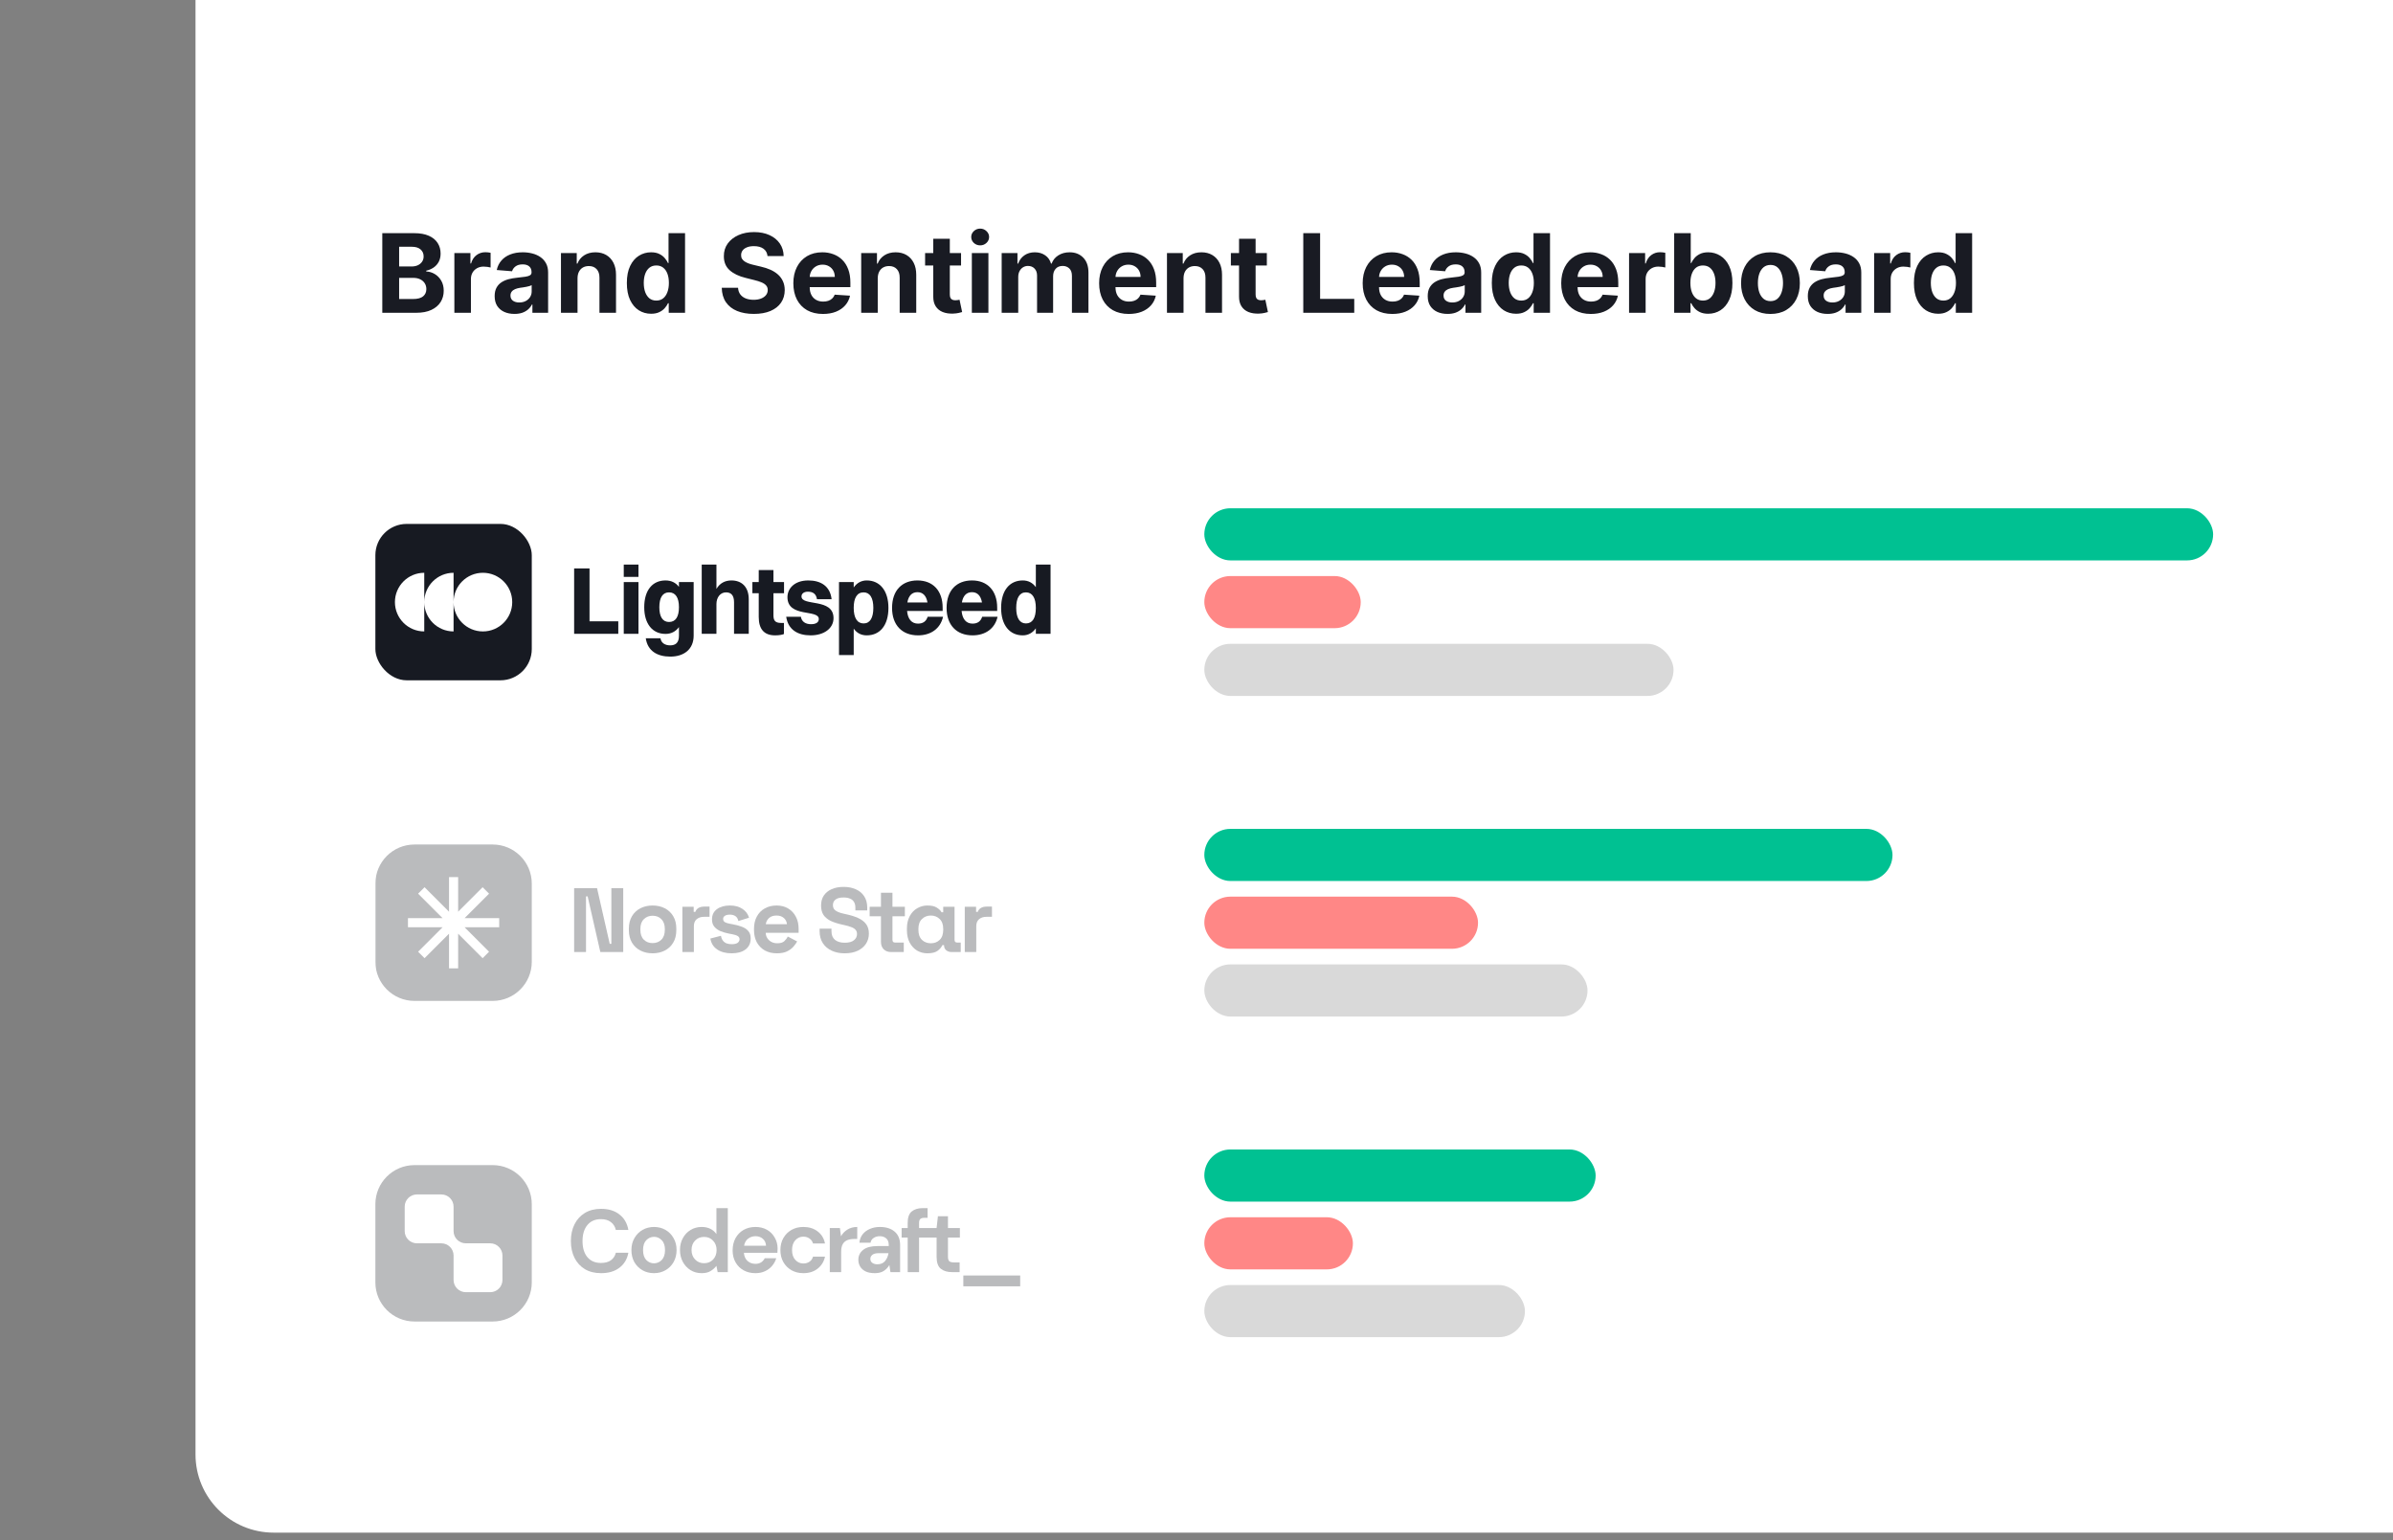 <svg width="306" height="197" viewBox="0 0 306 197" fill="none" xmlns="http://www.w3.org/2000/svg">
<rect x="0" y="0" width="306" height="197" fill="#808080" stroke="none"/>
<path d="M25 0H306V196H35C29.477 196 25 191.523 25 186V0Z" fill="white"/>
<path d="M48.885 40V29.818H52.962C53.711 29.818 54.336 29.929 54.836 30.151C55.336 30.373 55.713 30.682 55.965 31.076C56.216 31.467 56.342 31.918 56.342 32.428C56.342 32.826 56.263 33.176 56.104 33.477C55.945 33.776 55.726 34.021 55.447 34.213C55.172 34.402 54.858 34.536 54.503 34.616V34.715C54.891 34.732 55.254 34.841 55.592 35.043C55.933 35.245 56.21 35.529 56.422 35.894C56.634 36.255 56.74 36.686 56.74 37.186C56.74 37.726 56.606 38.209 56.337 38.633C56.072 39.054 55.679 39.387 55.159 39.632C54.639 39.877 53.997 40 53.235 40H48.885ZM51.038 38.24H52.793C53.392 38.24 53.83 38.126 54.105 37.897C54.38 37.665 54.518 37.357 54.518 36.972C54.518 36.691 54.45 36.442 54.314 36.227C54.178 36.011 53.984 35.842 53.732 35.719C53.484 35.597 53.187 35.535 52.842 35.535H51.038V38.24ZM51.038 34.079H52.633C52.928 34.079 53.19 34.028 53.419 33.925C53.651 33.819 53.833 33.669 53.966 33.477C54.102 33.285 54.17 33.055 54.17 32.786C54.17 32.418 54.039 32.122 53.777 31.896C53.519 31.671 53.151 31.558 52.673 31.558H51.038V34.079ZM58.101 40V32.364H60.154V33.696H60.234C60.373 33.222 60.607 32.864 60.935 32.622C61.263 32.377 61.641 32.254 62.068 32.254C62.174 32.254 62.289 32.261 62.411 32.274C62.534 32.287 62.642 32.306 62.735 32.329V34.208C62.635 34.178 62.498 34.152 62.322 34.129C62.146 34.105 61.986 34.094 61.84 34.094C61.528 34.094 61.25 34.162 61.004 34.298C60.763 34.43 60.57 34.616 60.428 34.854C60.288 35.093 60.219 35.368 60.219 35.68V40H58.101ZM65.788 40.144C65.301 40.144 64.867 40.06 64.486 39.891C64.105 39.718 63.803 39.465 63.581 39.13C63.362 38.792 63.253 38.371 63.253 37.867C63.253 37.443 63.331 37.087 63.486 36.798C63.642 36.51 63.854 36.278 64.123 36.102C64.391 35.927 64.696 35.794 65.038 35.705C65.382 35.615 65.744 35.552 66.121 35.516C66.566 35.469 66.924 35.426 67.195 35.386C67.467 35.343 67.664 35.28 67.787 35.197C67.91 35.115 67.971 34.992 67.971 34.83V34.8C67.971 34.485 67.871 34.241 67.673 34.069C67.477 33.897 67.199 33.81 66.837 33.81C66.456 33.81 66.153 33.895 65.928 34.064C65.702 34.23 65.553 34.438 65.48 34.69L63.521 34.531C63.621 34.067 63.816 33.666 64.108 33.328C64.4 32.987 64.776 32.725 65.237 32.543C65.701 32.357 66.237 32.264 66.847 32.264C67.272 32.264 67.678 32.314 68.065 32.413C68.456 32.513 68.803 32.667 69.104 32.876C69.409 33.084 69.65 33.353 69.825 33.681C70.001 34.006 70.089 34.395 70.089 34.849V40H68.08V38.941H68.021C67.898 39.18 67.734 39.39 67.528 39.572C67.323 39.751 67.076 39.892 66.788 39.995C66.499 40.094 66.166 40.144 65.788 40.144ZM66.395 38.682C66.706 38.682 66.981 38.621 67.22 38.499C67.459 38.373 67.646 38.204 67.782 37.992C67.918 37.779 67.986 37.539 67.986 37.271V36.46C67.919 36.503 67.828 36.543 67.712 36.58C67.6 36.613 67.472 36.644 67.329 36.674C67.187 36.7 67.044 36.725 66.902 36.749C66.76 36.769 66.63 36.787 66.514 36.803C66.266 36.84 66.049 36.898 65.863 36.977C65.677 37.057 65.533 37.164 65.43 37.3C65.328 37.433 65.276 37.599 65.276 37.798C65.276 38.086 65.381 38.306 65.59 38.459C65.802 38.608 66.07 38.682 66.395 38.682ZM73.85 35.585V40H71.732V32.364H73.75V33.711H73.84C74.009 33.267 74.292 32.916 74.69 32.657C75.088 32.395 75.57 32.264 76.137 32.264C76.667 32.264 77.129 32.38 77.524 32.612C77.918 32.844 78.225 33.176 78.444 33.606C78.662 34.034 78.772 34.544 78.772 35.138V40H76.654V35.516C76.657 35.048 76.538 34.684 76.296 34.422C76.054 34.157 75.721 34.024 75.296 34.024C75.011 34.024 74.76 34.086 74.541 34.208C74.325 34.331 74.156 34.51 74.034 34.745C73.914 34.977 73.853 35.257 73.85 35.585ZM83.255 40.124C82.675 40.124 82.149 39.975 81.679 39.677C81.212 39.375 80.84 38.933 80.565 38.349C80.293 37.763 80.157 37.044 80.157 36.192C80.157 35.317 80.298 34.589 80.58 34.009C80.862 33.426 81.236 32.99 81.704 32.702C82.174 32.41 82.69 32.264 83.25 32.264C83.677 32.264 84.034 32.337 84.319 32.483C84.607 32.626 84.839 32.804 85.015 33.02C85.194 33.232 85.33 33.441 85.422 33.646H85.487V29.818H87.6V40H85.512V38.777H85.422C85.323 38.989 85.182 39.2 85 39.408C84.821 39.614 84.587 39.785 84.299 39.92C84.014 40.056 83.666 40.124 83.255 40.124ZM83.926 38.439C84.267 38.439 84.556 38.346 84.791 38.16C85.03 37.972 85.212 37.708 85.338 37.37C85.467 37.032 85.532 36.636 85.532 36.182C85.532 35.728 85.469 35.333 85.343 34.999C85.217 34.664 85.035 34.405 84.796 34.223C84.557 34.041 84.267 33.95 83.926 33.95C83.578 33.95 83.285 34.044 83.046 34.233C82.807 34.422 82.627 34.684 82.504 35.019C82.382 35.353 82.32 35.741 82.32 36.182C82.32 36.626 82.382 37.019 82.504 37.36C82.63 37.698 82.811 37.963 83.046 38.156C83.285 38.344 83.578 38.439 83.926 38.439ZM98.145 32.746C98.105 32.345 97.934 32.034 97.633 31.812C97.331 31.59 96.922 31.479 96.405 31.479C96.053 31.479 95.757 31.528 95.515 31.628C95.273 31.724 95.087 31.858 94.958 32.031C94.832 32.203 94.769 32.398 94.769 32.617C94.762 32.8 94.8 32.959 94.883 33.094C94.969 33.23 95.087 33.348 95.236 33.447C95.385 33.544 95.558 33.628 95.753 33.701C95.949 33.771 96.158 33.83 96.38 33.88L97.295 34.099C97.739 34.198 98.146 34.331 98.518 34.496C98.889 34.662 99.21 34.866 99.482 35.108C99.754 35.35 99.964 35.635 100.113 35.963C100.266 36.291 100.344 36.667 100.347 37.092C100.344 37.715 100.185 38.255 99.87 38.712C99.558 39.166 99.108 39.519 98.518 39.771C97.931 40.02 97.223 40.144 96.395 40.144C95.573 40.144 94.857 40.018 94.247 39.766C93.64 39.514 93.166 39.142 92.825 38.648C92.487 38.151 92.31 37.536 92.293 36.803H94.376C94.399 37.145 94.497 37.43 94.67 37.658C94.845 37.884 95.079 38.054 95.371 38.17C95.665 38.283 95.999 38.34 96.37 38.34C96.734 38.34 97.051 38.286 97.319 38.18C97.591 38.074 97.802 37.927 97.951 37.738C98.1 37.549 98.174 37.332 98.174 37.087C98.174 36.858 98.107 36.666 97.971 36.51C97.838 36.354 97.643 36.222 97.384 36.112C97.129 36.003 96.816 35.903 96.444 35.814L95.336 35.535C94.477 35.327 93.799 35 93.302 34.556C92.805 34.112 92.558 33.514 92.562 32.761C92.558 32.145 92.722 31.606 93.054 31.146C93.389 30.685 93.848 30.325 94.431 30.067C95.014 29.808 95.677 29.679 96.42 29.679C97.175 29.679 97.835 29.808 98.398 30.067C98.965 30.325 99.406 30.685 99.721 31.146C100.036 31.606 100.198 32.14 100.208 32.746H98.145ZM105.235 40.149C104.45 40.149 103.774 39.99 103.207 39.672C102.644 39.35 102.209 38.896 101.904 38.31C101.6 37.72 101.447 37.022 101.447 36.217C101.447 35.431 101.6 34.742 101.904 34.148C102.209 33.555 102.639 33.093 103.192 32.761C103.749 32.43 104.402 32.264 105.151 32.264C105.655 32.264 106.124 32.345 106.558 32.508C106.995 32.667 107.377 32.907 107.701 33.229C108.029 33.55 108.285 33.955 108.467 34.442C108.649 34.926 108.74 35.492 108.74 36.142V36.724H102.292V35.411H106.747C106.747 35.106 106.681 34.836 106.548 34.601C106.415 34.365 106.231 34.182 105.996 34.049C105.764 33.913 105.494 33.845 105.186 33.845C104.864 33.845 104.579 33.92 104.331 34.069C104.085 34.215 103.893 34.412 103.754 34.66C103.615 34.906 103.543 35.179 103.54 35.481V36.729C103.54 37.106 103.61 37.433 103.749 37.708C103.891 37.983 104.092 38.195 104.35 38.344C104.609 38.494 104.916 38.568 105.27 38.568C105.506 38.568 105.721 38.535 105.917 38.469C106.112 38.403 106.279 38.303 106.419 38.17C106.558 38.038 106.664 37.876 106.737 37.683L108.696 37.812C108.596 38.283 108.392 38.694 108.084 39.045C107.779 39.394 107.385 39.665 106.901 39.861C106.42 40.053 105.865 40.149 105.235 40.149ZM112.24 35.585V40H110.123V32.364H112.141V33.711H112.23C112.4 33.267 112.683 32.916 113.081 32.657C113.478 32.395 113.961 32.264 114.527 32.264C115.058 32.264 115.52 32.38 115.914 32.612C116.309 32.844 116.615 33.176 116.834 33.606C117.053 34.034 117.162 34.544 117.162 35.138V40H115.044V35.516C115.048 35.048 114.928 34.684 114.686 34.422C114.444 34.157 114.111 34.024 113.687 34.024C113.402 34.024 113.15 34.086 112.931 34.208C112.716 34.331 112.547 34.51 112.424 34.745C112.305 34.977 112.244 35.257 112.24 35.585ZM122.893 32.364V33.955H118.295V32.364H122.893ZM119.339 30.534H121.456V37.653C121.456 37.849 121.486 38.001 121.546 38.111C121.606 38.217 121.689 38.291 121.795 38.334C121.904 38.378 122.03 38.399 122.172 38.399C122.272 38.399 122.371 38.391 122.471 38.374C122.57 38.354 122.646 38.34 122.699 38.33L123.032 39.906C122.926 39.939 122.777 39.977 122.585 40.02C122.393 40.066 122.159 40.094 121.884 40.104C121.374 40.124 120.926 40.056 120.542 39.901C120.161 39.745 119.864 39.503 119.652 39.175C119.44 38.847 119.335 38.432 119.339 37.932V30.534ZM124.273 40V32.364H126.391V40H124.273ZM125.337 31.379C125.022 31.379 124.752 31.275 124.526 31.066C124.304 30.854 124.193 30.6 124.193 30.305C124.193 30.014 124.304 29.764 124.526 29.555C124.752 29.343 125.022 29.236 125.337 29.236C125.652 29.236 125.92 29.343 126.142 29.555C126.368 29.764 126.48 30.014 126.48 30.305C126.48 30.6 126.368 30.854 126.142 31.066C125.92 31.275 125.652 31.379 125.337 31.379ZM128.087 40V32.364H130.106V33.711H130.195C130.354 33.264 130.62 32.91 130.991 32.652C131.362 32.394 131.806 32.264 132.323 32.264C132.847 32.264 133.293 32.395 133.661 32.657C134.028 32.916 134.274 33.267 134.396 33.711H134.476C134.632 33.273 134.913 32.924 135.321 32.662C135.732 32.397 136.218 32.264 136.778 32.264C137.49 32.264 138.069 32.491 138.513 32.945C138.96 33.396 139.184 34.036 139.184 34.864V40H137.071V35.282C137.071 34.858 136.958 34.539 136.733 34.327C136.508 34.115 136.226 34.009 135.888 34.009C135.503 34.009 135.203 34.132 134.988 34.377C134.772 34.619 134.665 34.939 134.665 35.337V40H132.612V35.237C132.612 34.863 132.504 34.564 132.288 34.342C132.076 34.12 131.796 34.009 131.448 34.009C131.213 34.009 131.001 34.069 130.812 34.188C130.626 34.304 130.479 34.468 130.369 34.68C130.26 34.889 130.205 35.135 130.205 35.416V40H128.087ZM144.337 40.149C143.551 40.149 142.875 39.99 142.309 39.672C141.745 39.35 141.311 38.896 141.006 38.31C140.701 37.72 140.549 37.022 140.549 36.217C140.549 35.431 140.701 34.742 141.006 34.148C141.311 33.555 141.74 33.093 142.294 32.761C142.85 32.43 143.503 32.264 144.252 32.264C144.756 32.264 145.225 32.345 145.659 32.508C146.097 32.667 146.478 32.907 146.803 33.229C147.131 33.55 147.386 33.955 147.569 34.442C147.751 34.926 147.842 35.492 147.842 36.142V36.724H141.394V35.411H145.848C145.848 35.106 145.782 34.836 145.65 34.601C145.517 34.365 145.333 34.182 145.098 34.049C144.866 33.913 144.596 33.845 144.287 33.845C143.966 33.845 143.681 33.92 143.432 34.069C143.187 34.215 142.995 34.412 142.855 34.66C142.716 34.906 142.645 35.179 142.642 35.481V36.729C142.642 37.106 142.711 37.433 142.85 37.708C142.993 37.983 143.194 38.195 143.452 38.344C143.711 38.494 144.017 38.568 144.372 38.568C144.607 38.568 144.823 38.535 145.018 38.469C145.214 38.403 145.381 38.303 145.52 38.17C145.659 38.038 145.766 37.876 145.838 37.683L147.797 37.812C147.698 38.283 147.494 38.694 147.186 39.045C146.881 39.394 146.486 39.665 146.002 39.861C145.522 40.053 144.967 40.149 144.337 40.149ZM151.342 35.585V40H149.224V32.364H151.243V33.711H151.332C151.501 33.267 151.784 32.916 152.182 32.657C152.58 32.395 153.062 32.264 153.629 32.264C154.159 32.264 154.622 32.38 155.016 32.612C155.41 32.844 155.717 33.176 155.936 33.606C156.154 34.034 156.264 34.544 156.264 35.138V40H154.146V35.516C154.149 35.048 154.03 34.684 153.788 34.422C153.546 34.157 153.213 34.024 152.789 34.024C152.504 34.024 152.252 34.086 152.033 34.208C151.818 34.331 151.649 34.51 151.526 34.745C151.407 34.977 151.345 35.257 151.342 35.585ZM161.995 32.364V33.955H157.396V32.364H161.995ZM158.44 30.534H160.558V37.653C160.558 37.849 160.588 38.001 160.648 38.111C160.707 38.217 160.79 38.291 160.896 38.334C161.006 38.378 161.131 38.399 161.274 38.399C161.373 38.399 161.473 38.391 161.572 38.374C161.672 38.354 161.748 38.34 161.801 38.33L162.134 39.906C162.028 39.939 161.879 39.977 161.687 40.02C161.494 40.066 161.261 40.094 160.986 40.104C160.475 40.124 160.028 40.056 159.643 39.901C159.262 39.745 158.965 39.503 158.753 39.175C158.541 38.847 158.437 38.432 158.44 37.932V30.534ZM166.654 40V29.818H168.807V38.225H173.172V40H166.654ZM178.038 40.149C177.253 40.149 176.577 39.99 176.01 39.672C175.446 39.35 175.012 38.896 174.707 38.31C174.402 37.72 174.25 37.022 174.25 36.217C174.25 35.431 174.402 34.742 174.707 34.148C175.012 33.555 175.441 33.093 175.995 32.761C176.552 32.43 177.205 32.264 177.954 32.264C178.457 32.264 178.926 32.345 179.361 32.508C179.798 32.667 180.179 32.907 180.504 33.229C180.832 33.55 181.087 33.955 181.27 34.442C181.452 34.926 181.543 35.492 181.543 36.142V36.724H175.095V35.411H179.55C179.55 35.106 179.483 34.836 179.351 34.601C179.218 34.365 179.034 34.182 178.799 34.049C178.567 33.913 178.297 33.845 177.988 33.845C177.667 33.845 177.382 33.92 177.133 34.069C176.888 34.215 176.696 34.412 176.557 34.66C176.417 34.906 176.346 35.179 176.343 35.481V36.729C176.343 37.106 176.412 37.433 176.552 37.708C176.694 37.983 176.895 38.195 177.153 38.344C177.412 38.494 177.718 38.568 178.073 38.568C178.308 38.568 178.524 38.535 178.719 38.469C178.915 38.403 179.082 38.303 179.221 38.17C179.361 38.038 179.467 37.876 179.54 37.683L181.498 37.812C181.399 38.283 181.195 38.694 180.887 39.045C180.582 39.394 180.188 39.665 179.704 39.861C179.223 40.053 178.668 40.149 178.038 40.149ZM185.103 40.144C184.616 40.144 184.181 40.06 183.8 39.891C183.419 39.718 183.117 39.465 182.895 39.13C182.677 38.792 182.567 38.371 182.567 37.867C182.567 37.443 182.645 37.087 182.801 36.798C182.957 36.51 183.169 36.278 183.437 36.102C183.706 35.927 184.011 35.794 184.352 35.705C184.697 35.615 185.058 35.552 185.436 35.516C185.88 35.469 186.238 35.426 186.51 35.386C186.782 35.343 186.979 35.28 187.101 35.197C187.224 35.115 187.285 34.992 187.285 34.83V34.8C187.285 34.485 187.186 34.241 186.987 34.069C186.791 33.897 186.513 33.81 186.152 33.81C185.771 33.81 185.467 33.895 185.242 34.064C185.017 34.23 184.867 34.438 184.795 34.69L182.836 34.531C182.935 34.067 183.131 33.666 183.422 33.328C183.714 32.987 184.09 32.725 184.551 32.543C185.015 32.357 185.552 32.264 186.162 32.264C186.586 32.264 186.992 32.314 187.38 32.413C187.771 32.513 188.117 32.667 188.419 32.876C188.724 33.084 188.964 33.353 189.14 33.681C189.315 34.006 189.403 34.395 189.403 34.849V40H187.395V38.941H187.335C187.212 39.18 187.048 39.39 186.843 39.572C186.637 39.751 186.39 39.892 186.102 39.995C185.814 40.094 185.481 40.144 185.103 40.144ZM185.709 38.682C186.021 38.682 186.296 38.621 186.535 38.499C186.773 38.373 186.961 38.204 187.096 37.992C187.232 37.779 187.3 37.539 187.3 37.271V36.46C187.234 36.503 187.143 36.543 187.027 36.58C186.914 36.613 186.787 36.644 186.644 36.674C186.501 36.7 186.359 36.725 186.216 36.749C186.074 36.769 185.945 36.787 185.829 36.803C185.58 36.84 185.363 36.898 185.177 36.977C184.992 37.057 184.848 37.164 184.745 37.3C184.642 37.433 184.591 37.599 184.591 37.798C184.591 38.086 184.695 38.306 184.904 38.459C185.116 38.608 185.385 38.682 185.709 38.682ZM193.86 40.124C193.28 40.124 192.755 39.975 192.284 39.677C191.817 39.375 191.446 38.933 191.171 38.349C190.899 37.763 190.763 37.044 190.763 36.192C190.763 35.317 190.904 34.589 191.186 34.009C191.467 33.426 191.842 32.99 192.309 32.702C192.78 32.41 193.295 32.264 193.855 32.264C194.283 32.264 194.639 32.337 194.924 32.483C195.213 32.626 195.445 32.804 195.62 33.02C195.799 33.232 195.935 33.441 196.028 33.646H196.093V29.818H198.205V40H196.117V38.777H196.028C195.928 38.989 195.788 39.2 195.605 39.408C195.426 39.614 195.193 39.785 194.904 39.92C194.619 40.056 194.271 40.124 193.86 40.124ZM194.531 38.439C194.873 38.439 195.161 38.346 195.396 38.16C195.635 37.972 195.817 37.708 195.943 37.37C196.073 37.032 196.137 36.636 196.137 36.182C196.137 35.728 196.074 35.333 195.948 34.999C195.822 34.664 195.64 34.405 195.401 34.223C195.163 34.041 194.873 33.95 194.531 33.95C194.183 33.95 193.89 34.044 193.651 34.233C193.413 34.422 193.232 34.684 193.11 35.019C192.987 35.353 192.926 35.741 192.926 36.182C192.926 36.626 192.987 37.019 193.11 37.36C193.235 37.698 193.416 37.963 193.651 38.156C193.89 38.344 194.183 38.439 194.531 38.439ZM203.427 40.149C202.641 40.149 201.965 39.99 201.398 39.672C200.835 39.35 200.401 38.896 200.096 38.31C199.791 37.72 199.638 37.022 199.638 36.217C199.638 35.431 199.791 34.742 200.096 34.148C200.401 33.555 200.83 33.093 201.384 32.761C201.94 32.43 202.593 32.264 203.342 32.264C203.846 32.264 204.315 32.345 204.749 32.508C205.187 32.667 205.568 32.907 205.893 33.229C206.221 33.55 206.476 33.955 206.658 34.442C206.841 34.926 206.932 35.492 206.932 36.142V36.724H200.484V35.411H204.938C204.938 35.106 204.872 34.836 204.739 34.601C204.607 34.365 204.423 34.182 204.188 34.049C203.955 33.913 203.685 33.845 203.377 33.845C203.056 33.845 202.771 33.92 202.522 34.069C202.277 34.215 202.085 34.412 201.945 34.66C201.806 34.906 201.735 35.179 201.732 35.481V36.729C201.732 37.106 201.801 37.433 201.94 37.708C202.083 37.983 202.283 38.195 202.542 38.344C202.8 38.494 203.107 38.568 203.462 38.568C203.697 38.568 203.912 38.535 204.108 38.469C204.304 38.403 204.471 38.303 204.61 38.17C204.749 38.038 204.855 37.876 204.928 37.683L206.887 37.812C206.788 38.283 206.584 38.694 206.276 39.045C205.971 39.394 205.576 39.665 205.092 39.861C204.612 40.053 204.057 40.149 203.427 40.149ZM208.314 40V32.364H210.367V33.696H210.447C210.586 33.222 210.82 32.864 211.148 32.622C211.476 32.377 211.854 32.254 212.281 32.254C212.387 32.254 212.502 32.261 212.624 32.274C212.747 32.287 212.855 32.306 212.947 32.329V34.208C212.848 34.178 212.71 34.152 212.535 34.129C212.359 34.105 212.198 34.094 212.053 34.094C211.741 34.094 211.463 34.162 211.217 34.298C210.975 34.43 210.783 34.616 210.641 34.854C210.501 35.093 210.432 35.368 210.432 35.68V40H208.314ZM214.082 40V29.818H216.2V33.646H216.265C216.358 33.441 216.492 33.232 216.667 33.02C216.846 32.804 217.078 32.626 217.363 32.483C217.652 32.337 218.01 32.264 218.437 32.264C218.994 32.264 219.508 32.41 219.979 32.702C220.449 32.99 220.825 33.426 221.107 34.009C221.389 34.589 221.53 35.317 221.53 36.192C221.53 37.044 221.392 37.763 221.117 38.349C220.845 38.933 220.474 39.375 220.003 39.677C219.536 39.975 219.012 40.124 218.432 40.124C218.021 40.124 217.672 40.056 217.383 39.92C217.098 39.785 216.865 39.614 216.682 39.408C216.5 39.2 216.361 38.989 216.265 38.777H216.17V40H214.082ZM216.155 36.182C216.155 36.636 216.218 37.032 216.344 37.37C216.47 37.708 216.653 37.972 216.891 38.16C217.13 38.346 217.42 38.439 217.761 38.439C218.106 38.439 218.398 38.344 218.636 38.156C218.875 37.963 219.055 37.698 219.178 37.36C219.304 37.019 219.367 36.626 219.367 36.182C219.367 35.741 219.306 35.353 219.183 35.019C219.06 34.684 218.88 34.422 218.641 34.233C218.403 34.044 218.109 33.95 217.761 33.95C217.416 33.95 217.125 34.041 216.886 34.223C216.651 34.405 216.47 34.664 216.344 34.999C216.218 35.333 216.155 35.728 216.155 36.182ZM226.393 40.149C225.621 40.149 224.953 39.985 224.39 39.657C223.829 39.325 223.397 38.865 223.092 38.275C222.787 37.682 222.635 36.994 222.635 36.212C222.635 35.423 222.787 34.733 223.092 34.144C223.397 33.55 223.829 33.09 224.39 32.761C224.953 32.43 225.621 32.264 226.393 32.264C227.165 32.264 227.832 32.43 228.392 32.761C228.955 33.09 229.389 33.55 229.694 34.144C229.999 34.733 230.152 35.423 230.152 36.212C230.152 36.994 229.999 37.682 229.694 38.275C229.389 38.865 228.955 39.325 228.392 39.657C227.832 39.985 227.165 40.149 226.393 40.149ZM226.403 38.508C226.754 38.508 227.048 38.409 227.283 38.21C227.518 38.008 227.696 37.733 227.815 37.385C227.938 37.037 227.999 36.641 227.999 36.197C227.999 35.753 227.938 35.356 227.815 35.008C227.696 34.66 227.518 34.385 227.283 34.183C227.048 33.981 226.754 33.88 226.403 33.88C226.048 33.88 225.75 33.981 225.508 34.183C225.27 34.385 225.089 34.66 224.966 35.008C224.847 35.356 224.787 35.753 224.787 36.197C224.787 36.641 224.847 37.037 224.966 37.385C225.089 37.733 225.27 38.008 225.508 38.21C225.75 38.409 226.048 38.508 226.403 38.508ZM233.706 40.144C233.219 40.144 232.785 40.06 232.404 39.891C232.023 39.718 231.721 39.465 231.499 39.13C231.28 38.792 231.171 38.371 231.171 37.867C231.171 37.443 231.249 37.087 231.404 36.798C231.56 36.51 231.772 36.278 232.041 36.102C232.309 35.927 232.614 35.794 232.956 35.705C233.3 35.615 233.662 35.552 234.039 35.516C234.484 35.469 234.842 35.426 235.113 35.386C235.385 35.343 235.582 35.28 235.705 35.197C235.828 35.115 235.889 34.992 235.889 34.83V34.8C235.889 34.485 235.789 34.241 235.591 34.069C235.395 33.897 235.117 33.81 234.755 33.81C234.374 33.81 234.071 33.895 233.846 34.064C233.62 34.23 233.471 34.438 233.398 34.69L231.439 34.531C231.539 34.067 231.734 33.666 232.026 33.328C232.318 32.987 232.694 32.725 233.154 32.543C233.618 32.357 234.155 32.264 234.765 32.264C235.19 32.264 235.596 32.314 235.983 32.413C236.374 32.513 236.721 32.667 237.022 32.876C237.327 33.084 237.568 33.353 237.743 33.681C237.919 34.006 238.007 34.395 238.007 34.849V40H235.998V38.941H235.939C235.816 39.18 235.652 39.39 235.446 39.572C235.241 39.751 234.994 39.892 234.706 39.995C234.417 40.094 234.084 40.144 233.706 40.144ZM234.313 38.682C234.624 38.682 234.9 38.621 235.138 38.499C235.377 38.373 235.564 38.204 235.7 37.992C235.836 37.779 235.904 37.539 235.904 37.271V36.46C235.837 36.503 235.746 36.543 235.63 36.58C235.518 36.613 235.39 36.644 235.248 36.674C235.105 36.7 234.962 36.725 234.82 36.749C234.677 36.769 234.548 36.787 234.432 36.803C234.184 36.84 233.967 36.898 233.781 36.977C233.595 37.057 233.451 37.164 233.348 37.3C233.246 37.433 233.194 37.599 233.194 37.798C233.194 38.086 233.299 38.306 233.507 38.459C233.72 38.608 233.988 38.682 234.313 38.682ZM239.65 40V32.364H241.703V33.696H241.783C241.922 33.222 242.156 32.864 242.484 32.622C242.812 32.377 243.19 32.254 243.617 32.254C243.723 32.254 243.838 32.261 243.96 32.274C244.083 32.287 244.191 32.306 244.283 32.329V34.208C244.184 34.178 244.046 34.152 243.871 34.129C243.695 34.105 243.534 34.094 243.388 34.094C243.077 34.094 242.799 34.162 242.553 34.298C242.311 34.43 242.119 34.616 241.977 34.854C241.837 35.093 241.768 35.368 241.768 35.68V40H239.65ZM247.837 40.124C247.257 40.124 246.731 39.975 246.261 39.677C245.794 39.375 245.422 38.933 245.147 38.349C244.875 37.763 244.74 37.044 244.74 36.192C244.74 35.317 244.88 34.589 245.162 34.009C245.444 33.426 245.818 32.99 246.286 32.702C246.756 32.41 247.272 32.264 247.832 32.264C248.259 32.264 248.616 32.337 248.901 32.483C249.189 32.626 249.421 32.804 249.597 33.02C249.776 33.232 249.912 33.441 250.004 33.646H250.069V29.818H252.182V40H250.094V38.777H250.004C249.905 38.989 249.764 39.2 249.582 39.408C249.403 39.614 249.169 39.785 248.881 39.92C248.596 40.056 248.248 40.124 247.837 40.124ZM248.508 38.439C248.849 38.439 249.138 38.346 249.373 38.16C249.612 37.972 249.794 37.708 249.92 37.37C250.049 37.032 250.114 36.636 250.114 36.182C250.114 35.728 250.051 35.333 249.925 34.999C249.799 34.664 249.617 34.405 249.378 34.223C249.139 34.041 248.849 33.95 248.508 33.95C248.16 33.95 247.867 34.044 247.628 34.233C247.389 34.422 247.209 34.684 247.086 35.019C246.963 35.353 246.902 35.741 246.902 36.182C246.902 36.626 246.963 37.019 247.086 37.36C247.212 37.698 247.393 37.963 247.628 38.156C247.867 38.344 248.16 38.439 248.508 38.439Z" fill="#191B23"/>
<path d="M73.416 81.055V72.692H75.384V79.456H79.062V81.055H73.416Z" fill="#171A22"/>
<path d="M79.762 73.774V72.2H81.644V73.774H79.762ZM79.762 81.055V74.438H81.644V81.055H79.762Z" fill="#171A22"/>
<path d="M85.098 81.067C83.425 81.067 82.38 79.764 82.38 77.661C82.38 75.459 83.45 74.229 85.098 74.229C85.836 74.229 86.414 74.512 86.82 75.053V74.438H88.701V81.276C88.701 83.047 87.447 83.97 85.713 83.97C84.028 83.97 82.81 83.232 82.576 81.621H84.458C84.532 82.211 85.036 82.531 85.688 82.531C86.365 82.531 86.82 82.224 86.82 81.301V80.194C86.401 80.772 85.811 81.067 85.098 81.067ZM85.553 79.542C86.389 79.542 86.82 78.878 86.82 77.648C86.82 76.431 86.377 75.754 85.553 75.754C84.741 75.754 84.311 76.418 84.311 77.661C84.311 78.866 84.741 79.542 85.553 79.542Z" fill="#171A22"/>
<path d="M89.731 81.055V72.2H91.613V75.312C92.043 74.574 92.72 74.229 93.532 74.229C94.798 74.229 95.745 75.004 95.745 76.64V81.055H93.864V77.021C93.864 76.185 93.532 75.754 92.843 75.754C92.093 75.754 91.613 76.406 91.613 77.255V81.055H89.731Z" fill="#171A22"/>
<path d="M97.022 78.903V75.865H96.21V74.438H97.022V72.901H98.903V74.438H100.256V75.865H98.903V78.669C98.903 79.309 99.076 79.665 99.887 79.665H100.244V81.08C100.035 81.178 99.617 81.252 99.112 81.252C97.698 81.252 97.022 80.44 97.022 78.903Z" fill="#171A22"/>
<path d="M102.489 76.271C102.489 77.575 106.585 76.431 106.585 79.05C106.585 80.354 105.38 81.252 103.658 81.252C101.985 81.252 100.78 80.514 100.534 78.878H102.416C102.502 79.493 103.006 79.825 103.707 79.825C104.371 79.825 104.703 79.567 104.703 79.161C104.703 77.882 100.694 79.026 100.694 76.369C100.694 75.262 101.592 74.229 103.363 74.229C104.949 74.229 106.154 74.955 106.339 76.627H104.469C104.359 75.951 103.965 75.668 103.301 75.668C102.809 75.668 102.489 75.914 102.489 76.271Z" fill="#171A22"/>
<path d="M109.167 83.773H107.286V74.438H109.167V75.127C109.573 74.549 110.139 74.229 110.828 74.229C112.537 74.229 113.607 75.57 113.607 77.734C113.607 79.985 112.513 81.252 110.828 81.252C110.127 81.252 109.561 80.957 109.167 80.391V83.773ZM110.434 75.754C109.598 75.754 109.167 76.455 109.167 77.734C109.167 79.013 109.61 79.727 110.434 79.727C111.246 79.727 111.676 79.026 111.676 77.734C111.676 76.455 111.234 75.754 110.434 75.754Z" fill="#171A22"/>
<path d="M120.59 78.878C120.245 80.403 119.015 81.252 117.392 81.252C115.338 81.252 114.071 79.924 114.071 77.747C114.071 75.496 115.35 74.229 117.318 74.229C119.298 74.229 120.54 75.545 120.54 77.71V78.128H115.99C116.088 79.186 116.58 79.751 117.392 79.751C118.007 79.751 118.425 79.481 118.622 78.878H120.59ZM117.318 75.73C116.617 75.73 116.174 76.185 116.027 77.046H118.597C118.45 76.185 118.007 75.73 117.318 75.73Z" fill="#171A22"/>
<path d="M127.562 78.878C127.218 80.403 125.988 81.252 124.364 81.252C122.31 81.252 121.044 79.924 121.044 77.747C121.044 75.496 122.323 74.229 124.291 74.229C126.271 74.229 127.513 75.545 127.513 77.71V78.128H122.962C123.061 79.186 123.553 79.751 124.364 79.751C124.979 79.751 125.397 79.481 125.594 78.878H127.562ZM124.291 75.73C123.59 75.73 123.147 76.185 122.999 77.046H125.57C125.422 76.185 124.979 75.73 124.291 75.73Z" fill="#171A22"/>
<path d="M130.783 81.252C129.086 81.252 128.016 79.924 128.016 77.747C128.016 75.496 129.111 74.229 130.783 74.229C131.484 74.229 132.05 74.524 132.456 75.09V72.2H134.338V81.055H132.456V80.354C132.05 80.932 131.472 81.252 130.783 81.252ZM131.189 79.727C132.026 79.727 132.456 79.038 132.456 77.747C132.456 76.468 132.013 75.754 131.189 75.754C130.378 75.754 129.947 76.455 129.947 77.747C129.947 79.026 130.39 79.727 131.189 79.727Z" fill="#171A22"/>
<rect x="48" y="67" width="20" height="20" rx="4" fill="#171A22"/>
<path d="M50.5 77C50.5 79.071 52.179 80.75 54.25 80.75V77C54.25 79.071 55.929 80.75 58 80.75V77C58 79.071 59.679 80.75 61.75 80.75C63.821 80.75 65.5 79.071 65.5 77C65.5 74.929 63.821 73.25 61.75 73.25C59.679 73.25 58 74.929 58 77V73.25C55.929 73.25 54.25 74.929 54.25 77V73.25C52.179 73.25 50.5 74.929 50.5 77Z" fill="white"/>
<g clip-path="url(#clip0_1003_13880)">
<g opacity="0.3">
<path d="M48 113C48 110.239 50.239 108 53 108H63C65.761 108 68 110.239 68 113V123C68 125.761 65.761 128 63 128H53C50.239 128 48 125.761 48 123V113Z" fill="#171A22"/>
<path d="M57.418 119.407V123.833H58.585V119.408L61.713 122.537L62.538 121.712L59.409 118.583H63.834V117.416H59.409L62.538 114.287L61.713 113.462L58.585 116.591V112.166H57.418V116.592L54.289 113.462L53.464 114.287L56.593 117.416H52.167V118.583H56.593L53.464 121.712L54.289 122.537L57.418 119.407Z" fill="white"/>
<path d="M73.418 121.75V113.583H76.346L77.967 120.7H78.177V113.583H79.694V121.75H76.766L75.144 114.633H74.934V121.75H73.418Z" fill="#171A22"/>
<path d="M83.45 121.913C82.874 121.913 82.357 121.797 81.898 121.563C81.439 121.33 81.078 120.992 80.813 120.548C80.549 120.105 80.416 119.572 80.416 118.95V118.763C80.416 118.141 80.549 117.608 80.813 117.165C81.078 116.722 81.439 116.383 81.898 116.15C82.357 115.917 82.874 115.8 83.45 115.8C84.025 115.8 84.543 115.917 85.001 116.15C85.46 116.383 85.822 116.722 86.087 117.165C86.351 117.608 86.483 118.141 86.483 118.763V118.95C86.483 119.572 86.351 120.105 86.087 120.548C85.822 120.992 85.46 121.33 85.001 121.563C84.543 121.797 84.025 121.913 83.45 121.913ZM83.45 120.607C83.901 120.607 84.274 120.463 84.57 120.175C84.865 119.879 85.013 119.459 85.013 118.915V118.798C85.013 118.254 84.865 117.838 84.57 117.55C84.282 117.254 83.909 117.107 83.45 117.107C82.999 117.107 82.625 117.254 82.33 117.55C82.034 117.838 81.886 118.254 81.886 118.798V118.915C81.886 119.459 82.034 119.879 82.33 120.175C82.625 120.463 82.999 120.607 83.45 120.607Z" fill="#171A22"/>
<path d="M87.257 121.75V115.963H88.703V116.617H88.913C88.999 116.383 89.139 116.212 89.333 116.103C89.536 115.994 89.769 115.94 90.033 115.94H90.733V117.247H90.01C89.637 117.247 89.329 117.348 89.088 117.55C88.847 117.744 88.727 118.048 88.727 118.46V121.75H87.257Z" fill="#171A22"/>
<path d="M93.566 121.913C92.811 121.913 92.193 121.75 91.711 121.423C91.228 121.097 90.937 120.63 90.836 120.023L92.189 119.673C92.243 119.945 92.333 120.159 92.457 120.315C92.59 120.47 92.749 120.583 92.936 120.653C93.13 120.715 93.34 120.747 93.566 120.747C93.908 120.747 94.161 120.688 94.324 120.572C94.487 120.447 94.569 120.295 94.569 120.117C94.569 119.938 94.491 119.802 94.336 119.708C94.18 119.607 93.931 119.525 93.589 119.463L93.262 119.405C92.858 119.327 92.488 119.222 92.154 119.09C91.82 118.95 91.551 118.759 91.349 118.518C91.147 118.277 91.046 117.966 91.046 117.585C91.046 117.009 91.256 116.57 91.676 116.267C92.096 115.955 92.648 115.8 93.332 115.8C93.978 115.8 94.514 115.944 94.942 116.232C95.37 116.519 95.65 116.897 95.782 117.363L94.417 117.783C94.355 117.488 94.227 117.278 94.032 117.153C93.846 117.029 93.612 116.967 93.332 116.967C93.052 116.967 92.838 117.017 92.691 117.118C92.543 117.212 92.469 117.344 92.469 117.515C92.469 117.702 92.547 117.842 92.702 117.935C92.858 118.02 93.068 118.087 93.332 118.133L93.659 118.192C94.094 118.269 94.487 118.374 94.837 118.507C95.195 118.631 95.475 118.814 95.677 119.055C95.887 119.288 95.992 119.607 95.992 120.012C95.992 120.618 95.771 121.089 95.327 121.423C94.892 121.75 94.305 121.913 93.566 121.913Z" fill="#171A22"/>
<path d="M99.334 121.913C98.758 121.913 98.249 121.793 97.805 121.552C97.37 121.303 97.028 120.957 96.779 120.513C96.538 120.062 96.417 119.533 96.417 118.927V118.787C96.417 118.18 96.538 117.655 96.779 117.212C97.02 116.76 97.358 116.414 97.794 116.173C98.229 115.924 98.735 115.8 99.31 115.8C99.878 115.8 100.372 115.928 100.792 116.185C101.212 116.434 101.539 116.784 101.772 117.235C102.005 117.678 102.122 118.195 102.122 118.787V119.288H97.91C97.926 119.685 98.074 120.008 98.354 120.257C98.634 120.505 98.976 120.63 99.38 120.63C99.793 120.63 100.096 120.54 100.29 120.362C100.485 120.183 100.633 119.984 100.734 119.767L101.935 120.397C101.826 120.599 101.667 120.82 101.457 121.062C101.255 121.295 100.983 121.497 100.64 121.668C100.298 121.832 99.863 121.913 99.334 121.913ZM97.922 118.192H100.629C100.598 117.857 100.461 117.589 100.22 117.387C99.987 117.184 99.68 117.083 99.299 117.083C98.902 117.083 98.587 117.184 98.354 117.387C98.12 117.589 97.977 117.857 97.922 118.192Z" fill="#171A22"/>
<path d="M108.014 121.913C107.384 121.913 106.828 121.8 106.346 121.575C105.864 121.349 105.487 121.027 105.214 120.607C104.942 120.187 104.806 119.681 104.806 119.09V118.763H106.323V119.09C106.323 119.58 106.474 119.949 106.778 120.198C107.081 120.439 107.493 120.56 108.014 120.56C108.543 120.56 108.936 120.455 109.193 120.245C109.457 120.035 109.589 119.767 109.589 119.44C109.589 119.214 109.523 119.032 109.391 118.892C109.266 118.752 109.08 118.639 108.831 118.553C108.59 118.46 108.294 118.374 107.944 118.297L107.676 118.238C107.116 118.114 106.634 117.958 106.229 117.772C105.833 117.577 105.525 117.324 105.308 117.013C105.098 116.702 104.993 116.298 104.993 115.8C104.993 115.302 105.109 114.878 105.343 114.528C105.584 114.17 105.918 113.898 106.346 113.712C106.781 113.517 107.291 113.42 107.874 113.42C108.458 113.42 108.975 113.521 109.426 113.723C109.885 113.918 110.243 114.213 110.499 114.61C110.764 114.999 110.896 115.489 110.896 116.08V116.43H109.379V116.08C109.379 115.769 109.317 115.52 109.193 115.333C109.076 115.139 108.905 114.999 108.679 114.913C108.454 114.82 108.185 114.773 107.874 114.773C107.408 114.773 107.061 114.863 106.836 115.042C106.618 115.213 106.509 115.45 106.509 115.753C106.509 115.955 106.56 116.127 106.661 116.267C106.77 116.407 106.929 116.523 107.139 116.617C107.349 116.71 107.618 116.792 107.944 116.862L108.213 116.92C108.796 117.044 109.301 117.204 109.729 117.398C110.165 117.593 110.503 117.849 110.744 118.168C110.985 118.487 111.106 118.895 111.106 119.393C111.106 119.891 110.978 120.33 110.721 120.712C110.472 121.085 110.114 121.38 109.648 121.598C109.189 121.808 108.644 121.913 108.014 121.913Z" fill="#171A22"/>
<path d="M113.934 121.75C113.553 121.75 113.242 121.633 113.001 121.4C112.768 121.159 112.651 120.84 112.651 120.443V117.177H111.204V115.963H112.651V114.167H114.121V115.963H115.708V117.177H114.121V120.187C114.121 120.42 114.23 120.537 114.448 120.537H115.568V121.75H113.934Z" fill="#171A22"/>
<path d="M118.583 121.913C118.117 121.913 117.685 121.8 117.288 121.575C116.892 121.342 116.573 121.003 116.332 120.56C116.091 120.117 115.97 119.58 115.97 118.95V118.763C115.97 118.133 116.091 117.597 116.332 117.153C116.573 116.71 116.892 116.375 117.288 116.15C117.693 115.917 118.124 115.8 118.583 115.8C119.112 115.8 119.513 115.889 119.785 116.068C120.065 116.239 120.271 116.438 120.403 116.663H120.613V115.963H122.06V120.187C122.06 120.42 122.169 120.537 122.387 120.537H122.853V121.75H121.687C121.407 121.75 121.173 121.672 120.987 121.517C120.808 121.361 120.718 121.147 120.718 120.875V120.863H120.508C120.376 121.151 120.162 121.4 119.867 121.61C119.579 121.812 119.151 121.913 118.583 121.913ZM119.027 120.63C119.485 120.63 119.863 120.486 120.158 120.198C120.462 119.903 120.613 119.475 120.613 118.915V118.798C120.613 118.238 120.462 117.814 120.158 117.527C119.855 117.231 119.478 117.083 119.027 117.083C118.575 117.083 118.198 117.231 117.895 117.527C117.592 117.814 117.44 118.238 117.44 118.798V118.915C117.44 119.475 117.592 119.903 117.895 120.198C118.198 120.486 118.575 120.63 119.027 120.63Z" fill="#171A22"/>
<path d="M123.368 121.75V115.963H124.815V116.617H125.025C125.111 116.383 125.251 116.212 125.445 116.103C125.647 115.994 125.881 115.94 126.145 115.94H126.845V117.247H126.122C125.748 117.247 125.441 117.348 125.2 117.55C124.959 117.744 124.838 118.048 124.838 118.46V121.75H123.368Z" fill="#171A22"/>
</g>
</g>
<g opacity="0.3">
<path fill-rule="evenodd" clip-rule="evenodd" d="M89.724 162.818C89.194 162.818 88.721 162.689 88.304 162.432C87.887 162.174 87.558 161.822 87.315 161.375C87.073 160.928 86.952 160.42 86.952 159.852C86.952 159.284 87.073 158.78 87.315 158.341C87.558 157.894 87.887 157.545 88.304 157.295C88.721 157.038 89.194 156.909 89.724 156.909C90.149 156.909 90.52 156.989 90.838 157.148C91.156 157.307 91.414 157.53 91.611 157.818V154.5H93.065V162.682H91.77L91.611 161.875C91.429 162.125 91.187 162.345 90.883 162.534C90.588 162.723 90.202 162.818 89.724 162.818ZM90.031 161.545C90.501 161.545 90.883 161.39 91.179 161.08C91.482 160.761 91.633 160.356 91.633 159.864C91.633 159.371 91.482 158.97 91.179 158.659C90.883 158.341 90.501 158.182 90.031 158.182C89.569 158.182 89.187 158.337 88.883 158.648C88.581 158.958 88.429 159.36 88.429 159.852C88.429 160.345 88.581 160.75 88.883 161.068C89.187 161.386 89.569 161.545 90.031 161.545Z" fill="#171A22"/>
<path d="M74.796 162.307C75.371 162.648 76.061 162.818 76.864 162.818C77.818 162.818 78.599 162.587 79.204 162.125C79.818 161.663 80.201 161.023 80.352 160.205H78.75C78.651 160.614 78.439 160.936 78.114 161.17C77.796 161.398 77.371 161.511 76.841 161.511C76.106 161.511 75.53 161.265 75.114 160.773C74.697 160.273 74.489 159.587 74.489 158.716C74.489 157.845 74.697 157.159 75.114 156.659C75.53 156.159 76.106 155.909 76.841 155.909C77.371 155.909 77.796 156.034 78.114 156.284C78.439 156.527 78.651 156.864 78.75 157.295H80.352C80.201 156.439 79.818 155.777 79.204 155.307C78.599 154.83 77.818 154.591 76.864 154.591C76.061 154.591 75.371 154.765 74.796 155.114C74.22 155.462 73.776 155.947 73.466 156.568C73.155 157.189 73 157.905 73 158.716C73 159.527 73.155 160.242 73.466 160.864C73.776 161.477 74.22 161.958 74.796 162.307Z" fill="#171A22"/>
<path fill-rule="evenodd" clip-rule="evenodd" d="M82.151 162.443C82.591 162.693 83.083 162.818 83.629 162.818C84.166 162.818 84.655 162.693 85.094 162.443C85.534 162.193 85.879 161.848 86.129 161.409C86.386 160.962 86.515 160.447 86.515 159.864C86.515 159.28 86.386 158.769 86.129 158.33C85.879 157.883 85.534 157.534 85.094 157.284C84.663 157.034 84.178 156.909 83.64 156.909C83.094 156.909 82.602 157.034 82.163 157.284C81.731 157.534 81.386 157.883 81.129 158.33C80.871 158.769 80.742 159.28 80.742 159.864C80.742 160.447 80.867 160.962 81.117 161.409C81.375 161.848 81.719 162.193 82.151 162.443ZM84.617 161.136C84.337 161.417 84.007 161.557 83.629 161.557C83.25 161.557 82.92 161.417 82.64 161.136C82.367 160.848 82.231 160.424 82.231 159.864C82.231 159.303 82.367 158.883 82.64 158.602C82.92 158.314 83.254 158.17 83.64 158.17C84.011 158.17 84.337 158.314 84.617 158.602C84.897 158.883 85.038 159.303 85.038 159.864C85.038 160.424 84.897 160.848 84.617 161.136Z" fill="#171A22"/>
<path fill-rule="evenodd" clip-rule="evenodd" d="M95.092 162.455C95.531 162.697 96.035 162.818 96.603 162.818C97.058 162.818 97.463 162.735 97.819 162.568C98.183 162.402 98.486 162.174 98.728 161.886C98.978 161.591 99.156 161.265 99.262 160.909H97.785C97.687 161.121 97.535 161.295 97.331 161.432C97.134 161.561 96.887 161.625 96.592 161.625C96.198 161.625 95.861 161.5 95.581 161.25C95.308 161 95.156 160.655 95.126 160.216H99.41C99.418 160.117 99.421 160.023 99.421 159.932C99.429 159.841 99.433 159.754 99.433 159.67C99.433 159.155 99.312 158.689 99.069 158.273C98.834 157.848 98.505 157.515 98.081 157.273C97.656 157.03 97.168 156.909 96.615 156.909C96.024 156.909 95.509 157.038 95.069 157.295C94.637 157.545 94.296 157.898 94.046 158.352C93.804 158.807 93.683 159.326 93.683 159.909C93.683 160.485 93.808 160.992 94.058 161.432C94.308 161.871 94.653 162.212 95.092 162.455ZM95.671 158.398C95.944 158.193 96.259 158.091 96.615 158.091C96.986 158.091 97.296 158.201 97.546 158.42C97.796 158.64 97.933 158.936 97.956 159.307H95.149C95.225 158.898 95.399 158.595 95.671 158.398Z" fill="#171A22"/>
<path d="M102.736 162.818C102.16 162.818 101.652 162.693 101.213 162.443C100.774 162.193 100.425 161.845 100.168 161.398C99.918 160.951 99.793 160.439 99.793 159.864C99.793 159.288 99.918 158.777 100.168 158.33C100.425 157.883 100.774 157.534 101.213 157.284C101.652 157.034 102.16 156.909 102.736 156.909C103.455 156.909 104.062 157.098 104.554 157.477C105.046 157.848 105.361 158.364 105.497 159.023H103.963C103.887 158.75 103.736 158.538 103.509 158.386C103.289 158.227 103.027 158.148 102.724 158.148C102.323 158.148 101.982 158.299 101.702 158.602C101.421 158.905 101.281 159.326 101.281 159.864C101.281 160.402 101.421 160.822 101.702 161.125C101.982 161.428 102.323 161.58 102.724 161.58C103.027 161.58 103.289 161.504 103.509 161.352C103.736 161.201 103.887 160.985 103.963 160.705H105.497C105.361 161.341 105.046 161.852 104.554 162.239C104.062 162.625 103.455 162.818 102.736 162.818Z" fill="#171A22"/>
<path d="M107.538 158.102L107.402 157.045H106.106V162.682H107.561V160.114C107.561 159.682 107.629 159.345 107.765 159.102C107.909 158.86 108.106 158.689 108.356 158.591C108.606 158.492 108.89 158.443 109.209 158.443H109.618V156.909C109.14 156.909 108.724 157.019 108.368 157.239C108.019 157.451 107.743 157.739 107.538 158.102Z" fill="#171A22"/>
<path fill-rule="evenodd" clip-rule="evenodd" d="M111.873 162.818C111.388 162.818 110.991 162.742 110.68 162.591C110.369 162.432 110.138 162.223 109.987 161.966C109.835 161.708 109.76 161.424 109.76 161.114C109.76 160.591 109.964 160.167 110.373 159.841C110.782 159.515 111.396 159.352 112.214 159.352H113.646V159.216C113.646 158.83 113.536 158.545 113.316 158.364C113.097 158.182 112.824 158.091 112.498 158.091C112.203 158.091 111.945 158.163 111.725 158.307C111.506 158.443 111.369 158.648 111.316 158.92H109.896C109.934 158.511 110.07 158.155 110.305 157.852C110.547 157.549 110.858 157.318 111.237 157.159C111.616 156.992 112.04 156.909 112.51 156.909C113.313 156.909 113.945 157.11 114.407 157.511C114.869 157.913 115.1 158.481 115.1 159.216V162.682H113.862L113.725 161.773C113.559 162.076 113.324 162.326 113.021 162.523C112.725 162.72 112.343 162.818 111.873 162.818ZM112.203 161.682C112.619 161.682 112.941 161.545 113.169 161.273C113.404 161 113.551 160.663 113.612 160.261H112.373C111.987 160.261 111.71 160.333 111.544 160.477C111.377 160.614 111.294 160.784 111.294 160.989C111.294 161.208 111.377 161.379 111.544 161.5C111.71 161.621 111.93 161.682 112.203 161.682Z" fill="#171A22"/>
<path d="M116.579 154.932C116.239 155.22 116.068 155.705 116.068 156.386V157.045H115.295V158.261H116.068V162.682H117.523V158.261H119.766V160.716C119.766 161.451 119.944 161.962 120.3 162.25C120.656 162.538 121.129 162.682 121.72 162.682H122.709V161.443H122.004C121.716 161.443 121.512 161.394 121.391 161.295C121.277 161.189 121.22 161 121.22 160.727V158.261H122.743V157.045H121.22V155.534H119.936L119.766 157.045H117.523V156.386C117.523 156.152 117.576 155.985 117.682 155.886C117.788 155.788 117.966 155.739 118.216 155.739H118.614V154.5H117.989C117.398 154.5 116.928 154.644 116.579 154.932Z" fill="#171A22"/>
<path d="M123.185 163.114V164.5H130.454V163.114H123.185Z" fill="#171A22"/>
<path d="M48 154C48 151.239 50.239 149 53 149H63C65.761 149 68 151.239 68 154V164C68 166.761 65.761 169 63 169H53C50.239 169 48 166.761 48 164V154Z" fill="#171A22"/>
<path d="M51.75 154.312C51.75 153.45 52.45 152.75 53.312 152.75H56.438C57.3 152.75 58 153.45 58 154.312V157.381C58 157.4 58 157.419 58 157.438C58 158.299 58.698 158.998 59.559 159C59.56 159 59.561 159 59.562 159H62.688C63.55 159 64.25 159.7 64.25 160.562V163.688C64.25 164.55 63.55 165.25 62.688 165.25H59.562C58.7 165.25 58 164.55 58 163.688V160.562C58 160.558 58 160.554 58 160.55C57.993 159.693 57.296 159 56.438 159C56.434 159 56.429 159 56.425 159H53.312C52.45 159 51.75 158.3 51.75 157.438V154.312Z" fill="white"/>
</g>
<rect x="154" y="65" width="129" height="6.667" rx="3.333" fill="#00C192"/>
<rect x="154" y="73.667" width="20" height="6.667" rx="3.333" fill="#FF8786"/>
<rect x="154" y="82.333" width="60" height="6.667" rx="3.333" fill="#D9D9D9"/>
<rect x="154" y="106" width="88" height="6.667" rx="3.333" fill="#00C192"/>
<rect x="154" y="114.667" width="35" height="6.667" rx="3.333" fill="#FF8786"/>
<rect x="154" y="123.333" width="49" height="6.667" rx="3.333" fill="#D9D9D9"/>
<rect x="154" y="147" width="50.04" height="6.667" rx="3.333" fill="#00C192"/>
<rect x="154" y="155.667" width="19" height="6.667" rx="3.333" fill="#FF8786"/>
<rect x="154" y="164.333" width="41" height="6.667" rx="3.333" fill="#D9D9D9"/>
<defs>
<clipPath id="clip0_1003_13880">
<rect width="88" height="24" fill="white" transform="translate(48 106)"/>
</clipPath>
</defs>
</svg>
